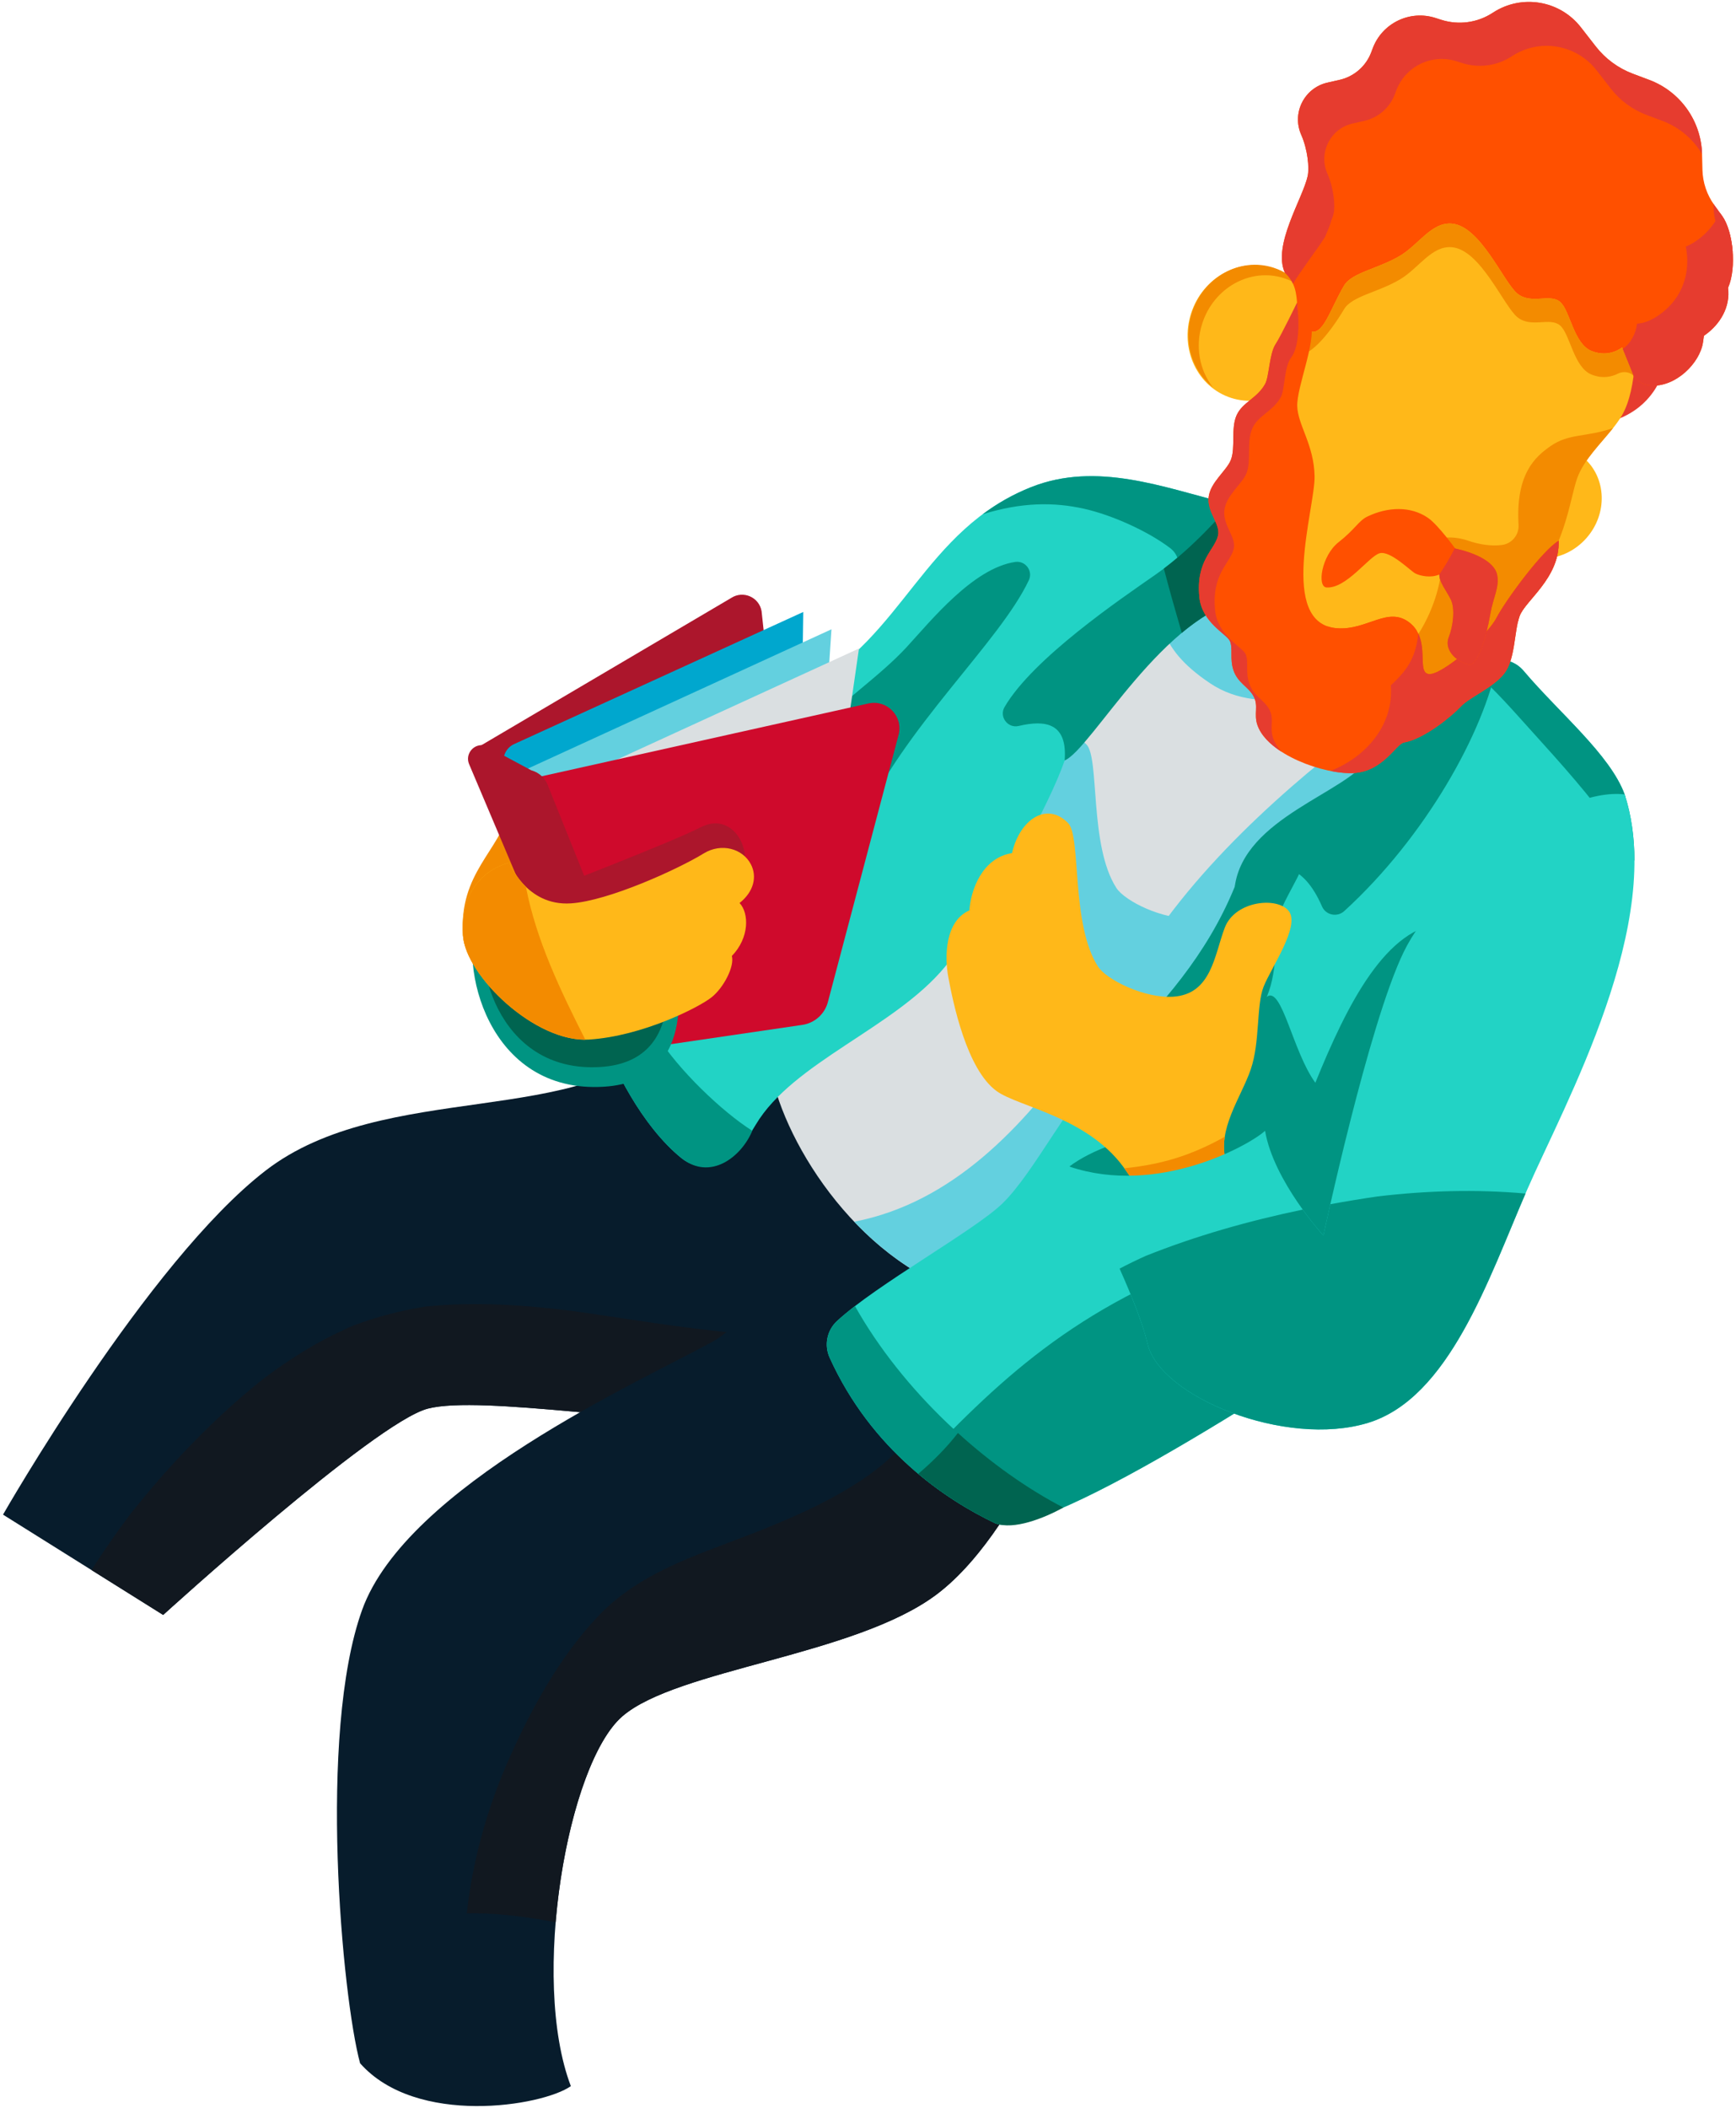 <?xml version="1.0" encoding="utf-8"?>
<!-- Generator: Adobe Illustrator 16.0.0, SVG Export Plug-In . SVG Version: 6.00 Build 0)  -->
<!DOCTYPE svg PUBLIC "-//W3C//DTD SVG 1.1//EN" "http://www.w3.org/Graphics/SVG/1.1/DTD/svg11.dtd">
<svg version="1.1" id="Layer_1" xmlns="http://www.w3.org/2000/svg" xmlns:xlink="http://www.w3.org/1999/xlink" x="0px" y="0px"
	 width="412px" height="500px" viewBox="0 0 412 500" enable-background="new 0 0 412 500" xml:space="preserve">
<g>
	<path fill="#071C2C" d="M158.315,245.367c-19.362,22.534-67.01,10.487-95.283,32.291c-28.074,21.654-62.316,81.604-62.316,81.604
		l38.007,23.792c0,0,50.149-45.633,62.803-48.938c12.653-3.303,55.476,4.318,68.209,2.254c12.732-2.064,40.508-54.173,40.508-54.173
		l-41.377-45.637L158.315,245.367z"/>
	<path fill="#111820" d="M175.535,316.242c-13.309-1.123-26.482-3.44-39.703-5.289c-11.609-1.454-23.294-2.256-34.952-1.027
		c-4.593,0.749-9.123,1.81-13.548,3.27c-1.21,0.399-2.413,0.822-3.604,1.277c-0.285,0.108-0.571,0.231-0.857,0.354
		c-1.903,0.936-3.843,1.782-5.718,2.78c-3.538,1.881-6.95,3.996-10.253,6.264c-1.541,1.059-3.047,2.16-4.548,3.273
		c-0.075,0.063-0.155,0.127-0.245,0.199c-0.753,0.602-1.5,1.212-2.242,1.83c-6.744,5.609-13.047,11.746-18.957,18.225
		c-3.024,3.314-5.944,6.722-8.757,10.218c-0.266,0.331-0.541,0.661-0.814,0.992c-0.03,0.041-0.056,0.074-0.095,0.129
		c-0.289,0.39-0.587,0.773-0.878,1.162c-1.245,1.661-2.464,3.341-3.657,5.041c-1.721,2.449-3.385,4.94-4.984,7.471l17.002,10.643
		c0,0,50.149-45.633,62.803-48.938c12.653-3.303,55.476,4.318,68.209,2.254c5.032-0.815,12.413-9.448,19.5-19.592
		C184.667,316.813,180.093,316.629,175.535,316.242z"/>
	<path fill="#071C2C" d="M200.666,268.808c-10.187,4.447-14.84,40.276-31.678,49.503c-16.837,9.229-72.506,34.165-83.064,63.595
		c-10.558,29.427-4.706,91.833-0.468,107.481c13.296,15.068,43.237,10.204,50.024,5.428c-9.691-25.42-0.778-76.493,12.22-87.713
		c12.998-11.218,55.129-14.343,74.531-28.871c19.401-14.527,32.381-51.47,32.381-51.47l-36.999-59.043L200.666,268.808z"/>
	<path fill="#111820" d="M218.89,335.6c-3.882,8.684-12.636,14.807-20.703,19.258c-8.562,4.726-17.744,8.216-26.875,11.656
		c-10.563,3.983-21.031,8.214-29.026,16.497c-9.469,9.809-16.62,22.978-22.003,35.4c-4.868,11.233-8.151,23.239-9.502,35.42
		c7.097-0.115,14.118,0.797,21.092,2.121c1.75-21.195,8.058-42.144,15.827-48.851c12.998-11.218,55.129-14.343,74.531-28.871
		c11.14-8.342,20.161-24.071,25.824-35.955C238.562,339.126,228.888,336.167,218.89,335.6z"/>
	<path fill="#DADFE1" d="M293.839,123.62l-105.016,96.562c0,0-7.776,14.61-6.326,30.703c1.45,16.092,18.296,45.72,44.227,55.259
		c25.931,9.537,107.712-35.98,107.712-35.98l24.054-85.382L293.839,123.62z"/>
	<path fill="#63D0DF" d="M270.057,153.183c3.034,1.778,4.524-7.226,5.828-3.96c1.841,4.604,4.727,8.414,11.241,12.805
		c12.771,8.607,30.076,1.4,44.68-2.489l-37.967-35.918l-29.023,26.686C266.596,151.203,268.34,152.177,270.057,153.183z"/>
	<path fill="#63D0DF" d="M336.402,163.888c-10.404,6.973-20.448,14.47-29.891,22.719c-10.816,9.449-21.185,19.919-29.702,31.385
		c-7.294,9.817-13.407,20.46-20.504,30.42c-13.479,18.923-30.282,36.856-53.573,41.372c6.653,6.991,14.74,12.957,23.991,16.36
		c25.931,9.537,107.712-35.98,107.712-35.98l24.054-85.382L336.402,163.888z"/>
	<path fill="#63D0DF" d="M295.305,256.796c-2.147-7.54,3.604-15.172,5.87-21.751s1.294-15.231,3.082-19.704
		c1.787-4.473,8.628-14.252,6.013-17.818c-2.616-3.567-12.773-2.578-15.24,3.845c-2.464,6.424-3.106,15.804-12.252,16.392
		c-6.768,0.436-15.815-4.015-17.838-7.152c-6.454-10.013-3.954-30.749-7.063-33.992c-5.006-5.223-11.501-0.981-13.344,7.083
		c-7.139,1.134-9.805,8.873-10.123,13.592c-5.859,2.585-5.873,11.124-5.002,15.812c1.135,6.107,4.369,21.921,11.494,27.066
		c5.271,3.807,22.394,6.237,30.904,19.178C280.316,272.286,295.305,256.796,295.305,256.796z"/>
	<path fill="#22D3C5" d="M348.533,161.776c1.823-5.712,9.223-7.203,13.092-2.623c8.361,9.894,20.503,19.84,23.952,29.281
		c4.675,12.798-46.889,107.448-54.314,120.971c-0.582,1.061-1.406,1.963-2.407,2.642c-11.251,7.631-81.363,54.65-92.776,49.197
		c-11.678-5.577-29.257-17.304-39.19-39.231c-1.334-2.945-0.644-6.44,1.725-8.642c9.237-8.586,32.669-21.514,39.233-27.865
		c7.814-7.557,15.845-24.674,27.14-36.191c10.535-10.743,21.362-22.59,28.048-38.956c0.873-2.138,2.682-3.779,4.907-4.394
		c20.999-5.796,43.036-31.426,47.794-37.201c0.615-0.748,1.081-1.604,1.375-2.528L348.533,161.776z"/>
	<path fill="#009482" d="M359.292,227.103c-6.605,1.536-10.003-8.48-16.76-8.093c-13.499,0.775-22.772,19.101-30.363,37.812
		c-5.377-7.37-7.918-22.891-11.46-20.44c-10.783,7.46-23.702,15.95-31.785,19.562c-4.233,1.892,25.302,40.224,22.973,41.024
		c-37.285,12.83-55.528,31.227-75.067,51.672c6.779,5.89,13.685,9.948,19.25,12.605c11.413,5.453,81.525-41.566,92.776-49.197
		c1.001-0.679,1.825-1.581,2.407-2.642c4.735-8.623,27.413-50.227,42.017-82.566C368.813,225.459,363.841,226.046,359.292,227.103z"
		/>
	<path fill="#009482" d="M202.907,309.797c-1.626,1.25-3.084,2.449-4.294,3.574c-2.369,2.201-3.059,5.696-1.725,8.642
		c9.933,21.928,27.513,33.654,39.19,39.231c2.125,1.016,10.837-1.638,16.273-3.669C233.555,347.829,214.134,329.778,202.907,309.797
		z"/>
	<path fill="#006450" d="M227.34,339.893c-2.758,3.565-5.972,6.751-9.404,9.686c0.044,0.037,0.087,0.076,0.13,0.111
		c0.017,0.016,0.033,0.029,0.051,0.043c0.402,0.335,0.803,0.662,1.204,0.984c0.027,0.021,0.056,0.045,0.084,0.066
		c0.391,0.313,0.781,0.622,1.173,0.922c0.039,0.031,0.077,0.061,0.115,0.09c0.381,0.294,0.762,0.581,1.143,0.863
		c0.048,0.035,0.096,0.07,0.145,0.107c0.372,0.274,0.744,0.546,1.114,0.811c0.056,0.039,0.111,0.078,0.166,0.117
		c0.362,0.258,0.723,0.511,1.083,0.759c0.066,0.045,0.131,0.09,0.197,0.135c0.351,0.239,0.7,0.476,1.047,0.705
		c0.075,0.049,0.15,0.1,0.225,0.148c0.337,0.223,0.673,0.44,1.006,0.653c0.088,0.057,0.176,0.111,0.264,0.165
		c0.32,0.205,0.639,0.404,0.957,0.599c0.102,0.063,0.2,0.123,0.301,0.186c0.303,0.186,0.604,0.366,0.904,0.544
		c0.116,0.07,0.231,0.137,0.347,0.205c0.281,0.165,0.563,0.329,0.842,0.489c0.135,0.078,0.268,0.151,0.4,0.226
		c0.259,0.148,0.518,0.293,0.772,0.435c0.154,0.084,0.305,0.166,0.456,0.248c0.233,0.127,0.467,0.255,0.697,0.378
		c0.181,0.096,0.358,0.188,0.537,0.281c0.198,0.105,0.397,0.21,0.593,0.31c0.228,0.117,0.451,0.229,0.676,0.341
		c0.144,0.072,0.289,0.148,0.432,0.219c0.366,0.182,0.727,0.356,1.084,0.526c0.073,0.035,0.158,0.059,0.236,0.09
		c4.187,1.632,11.486-1.217,16.033-3.757c0.001,0,0.002-0.002,0.003-0.002C243.871,353.177,235.265,347.085,227.34,339.893z"/>
	<path fill="#009482" d="M297.941,205.965c-2.226,0.614-4.034,2.256-4.907,4.393c-6.686,16.367-17.513,28.214-28.048,38.957
		c-0.521,0.53-1.031,1.077-1.539,1.63c3.144,2.192,6.064,4.912,8.359,8.4c8.51,12.941,23.498-2.549,23.498-2.549
		c-2.148-7.54,3.604-15.172,5.87-21.751s1.294-15.231,3.082-19.704c1.438-3.601,6.148-10.637,6.568-15.106
		C306.592,202.747,302.245,204.777,297.941,205.965z"/>
	<path fill="#22D3C5" d="M297.55,129.632c0.721-4.765-2.317-9.274-6.994-10.433c-14.266-3.534-30.249-9.816-45.795-3.673
		c-25.508,10.08-30.486,35.771-53.394,47.503c-15.445,7.911-51.784,72.368-48.679,81.915c2.584,7.947,9.594,22.087,19.016,29.733
		c3.553,2.884,8.728,2.733,12.081-0.378c2.18-2.023,3.794-4.535,5.583-7.539c8.802-14.788,32.972-22.982,44.906-37.446
		c11.936-14.463,24.897-38.746,28.394-48.932c2.842-8.286,14.987-25.695,19.417-31.9c1.049-1.469,2.501-2.597,4.182-3.255
		l15.108-5.915c3.099-1.212,5.313-3.986,5.811-7.276L297.55,129.632z"/>
	<path fill="#009482" d="M290.556,119.199c-14.266-3.534-30.249-9.816-45.795-3.673c-4.391,1.735-8.162,3.94-11.532,6.449
		c9.293-2.896,17.002-2.882,24.055-1.301c6.549,1.468,15.006,5.237,20.375,9.29c4.07,3.072,0.678,8.322,3.867,11.987l9.85-2.64
		c3.099-1.212,5.313-3.986,5.811-7.276l0.364-2.404C298.271,124.867,295.232,120.357,290.556,119.199z"/>
	<path fill="#009482" d="M192.496,174.058c7.184-7.698,16.149-13.483,22.745-20.641c5.685-6.171,15.744-18.687,25.715-20.127
		c2.399-0.347,4.25,2.133,3.218,4.326c-6.971,14.814-29.677,34.837-40.111,58.138C195.332,215.25,192.496,174.058,192.496,174.058z"
		/>
	<path fill="#009482" d="M155.833,245.526c-4.052-6.503-6.697-10.823-11.301-10.526c-1.669,4.674-2.407,8.214-1.845,9.944
		c2.584,7.947,9.585,22.099,19.016,29.733c6.775,5.486,14.195-0.154,16.837-6.457C171.313,263.642,160.942,253.722,155.833,245.526z
		"/>
	<path fill="#009482" d="M296.163,142.019c-19.896,3.209-37.035,35.563-43.495,38.364c0.718-8.944-4.594-9.681-10.912-8.187
		c-2.591,0.612-4.688-2.19-3.348-4.491c6.764-11.583,27.624-25.685,35.907-31.462c9.831-6.857,18.101-17.164,18.101-17.164
		L296.163,142.019z"/>
	<path fill="#006450" d="M280.468,150.119c4.91-4.1,10.197-7.214,15.695-8.101l-3.747-22.939c0,0-7.229,9.009-16.204,15.785
		C277.548,139.968,278.997,145.046,280.468,150.119z"/>
	
		<ellipse transform="matrix(-0.751 -0.66 0.66 -0.751 563.716 450.415)" fill="#FFB819" cx="366.776" cy="118.929" rx="13" ry="13.852"/>
	<path fill="#009482" d="M293.034,210.358c2.208-16.528,26.682-22.253,31.979-30.687s24.093-29.148,24.093-29.148
		s9.527-10.786,6.336,6.268c-3.139,16.767-17.21,41.801-36.419,59.313c-1.674,1.525-4.366,0.974-5.273-1.103
		C309.44,205.122,302.794,202.228,293.034,210.358z"/>
	<path fill="#E63C2F" d="M395.466,84.548c-0.12,3.233-2.67,12.775-13.997,15.654s2.134-22.889,2.134-22.889L395.466,84.548z"/>
	<path fill="#FFB819" d="M387.87,74.382c0.518,5.597,0.795,17.66-2.918,24.105c-2.682,4.655-8.556,9.334-10.571,14.746
		c-2.016,5.411-2.66,17.407-12.946,28.236c-10.285,10.83-13.722,19.843-13.722,19.843l-16.974,4.088l-27.081-16.104l-4.905-31.161
		l6.467-31.488l11.294-24.651l24.46-24.154L387.87,74.382z"/>
	<path fill="#F38B00" d="M367.974,105.821c-3.599,2.513-8.293,6.569-7.578,18.664c0.141,2.376-1.569,4.463-3.928,4.778
		c-2.5,0.336-5.346-0.088-8.079-1.026c-2.019-0.693-4.167-0.927-6.278-0.62c0.118,0.868,0.203,1.748,0.234,2.649
		c0.221,6.313-1.59,12.846-4.66,18.327c-3.064,5.468-7.563,9.786-12.576,13.458l5.631,3.349l16.974-4.088
		c0,0,3.437-9.013,13.722-19.843c10.286-10.829,10.931-22.825,12.946-28.236c1.577-4.234,5.517-8.021,8.44-11.697
		C376.385,103.768,372.412,102.723,367.974,105.821z"/>
	
		<ellipse transform="matrix(-0.952 -0.307 0.307 -0.952 555.921 245.345)" fill="#FFB819" cx="297.285" cy="78.886" rx="15.174" ry="16.17"/>
	<path fill="#F38B00" d="M285.333,76.707c2.745-8.497,11.436-13.297,19.41-10.721c1.65,0.533,3.138,1.345,4.439,2.364
		c-1.743-2.216-4.098-3.938-6.927-4.852c-7.975-2.576-16.665,2.225-19.41,10.722c-2.177,6.738,0.042,13.775,5.029,17.686
		C284.702,87.872,283.562,82.191,285.333,76.707z"/>
	<path fill="#FF5000" d="M304.925,64.673c-2.95-6.562,4.285-17.627,5.424-22.928c0.412-1.918,0.021-6.241-1.543-9.791
		c-2.273-5.159,0.736-11.11,6.234-12.358l2.877-0.652c3.455-0.783,6.285-3.254,7.527-6.572l0.333-0.891
		c2.243-5.993,8.794-9.171,14.89-7.223l1.385,0.442c4.121,1.316,8.616,0.701,12.232-1.676l0,0c6.801-4.471,15.896-2.969,20.9,3.451
		l3.538,4.541c2.28,2.926,5.323,5.164,8.794,6.469l3.907,1.469c7.373,2.77,12.326,9.738,12.521,17.612l0.093,3.717
		c0.073,2.997,1.05,5.902,2.801,8.336l1.877,2.606c2.578,3.581,3.52,12.196,1.403,17.047c0.596,4.534-1.917,8.64-5.352,11.101
		l-0.374,0.269l-0.226,1.555c-0.709,4.885-6.459,10.695-12.447,10.258c-2.535-0.185-3.955-2.142-3.955-2.142l-2.796-6.92
		c0,0-2.966,2.563-7.242,0.86c-4.276-1.701-5.087-9.635-7.486-11.662c-2.4-2.028-6.765,0.664-10.052-1.892
		c-3.288-2.556-8.781-16.157-15.692-16.662c-4.749-0.346-7.744,4.912-12.131,7.567c-5.19,3.141-11.516,4.003-13.374,7.13
		c-3.433,5.771-5.049,12.486-8.494,10.672C305.77,75.918,310.049,69.351,304.925,64.673z"/>
	<path fill="#F38B00" d="M384.969,82.393c0,0-2.966,2.563-7.242,0.86c-4.276-1.701-5.087-9.635-7.486-11.662
		c-2.399-2.028-6.765,0.664-10.052-1.892c-3.288-2.556-8.781-16.157-15.692-16.662c-4.749-0.346-7.744,4.912-12.131,7.567
		c-5.19,3.141-11.516,4.003-13.374,7.13c-3.433,5.771-5.049,12.486-8.494,10.672c-0.455-0.239-0.818-0.521-1.121-0.83l-1.284,2.804
		c0.257,1.513-2.9,2.794-1.325,3.622c3.445,1.814,8.792-4.9,12.225-10.672c1.858-3.127,8.184-3.989,13.374-7.13
		c4.387-2.655,7.382-7.913,12.131-7.567c6.911,0.505,12.404,14.106,15.692,16.662c3.287,2.556,7.652-0.137,10.052,1.892
		c2.399,2.027,3.21,9.961,7.486,11.662c2.78,1.106,5.005,0.411,6.224-0.212c1.212-0.619,2.688-0.488,3.683,0.44
		c0.02,0.019,0.039,0.037,0.059,0.056L384.969,82.393z"/>
	<g>
		<path fill="#E63C2F" d="M406.671,49.202c0.07,2.885,1.011,5.681,2.696,8.022l1.805,2.508c0.015,0.02,0.026,0.043,0.04,0.063
			c-0.241-3.396-1.139-6.683-2.497-8.569l-1.877-2.606c-0.066-0.094-0.124-0.191-0.188-0.286L406.671,49.202z"/>
		<path fill="#E63C2F" d="M391.424,18.954l-3.907-1.469c-3.471-1.305-6.514-3.543-8.794-6.469l-3.538-4.541
			c-5.004-6.42-14.1-7.922-20.9-3.451l0,0c-3.616,2.377-8.111,2.992-12.232,1.676l-1.385-0.442
			c-6.096-1.948-12.646,1.23-14.89,7.223l-0.333,0.891c-1.242,3.318-4.072,5.789-7.527,6.572l-2.877,0.652
			c-5.498,1.248-8.508,7.199-6.234,12.358c1.563,3.55,1.955,7.873,1.543,9.791c-1.139,5.301-8.374,16.366-5.424,22.928
			c0.904,0.825,1.514,1.711,1.933,2.621c0.567-0.905,1.149-1.802,1.76-2.688c1.356-1.969,2.739-3.915,4.136-5.854
			c0.599-0.832,1.15-1.685,1.706-2.54c0.44-1.037,0.853-2.022,1.201-2.931c0.16-0.669,0.381-1.311,0.656-1.917
			c0.075-0.261,0.144-0.517,0.194-0.754c0.397-1.846,0.021-6.005-1.484-9.422c-2.188-4.965,0.709-10.692,5.999-11.893l2.771-0.628
			c3.324-0.755,6.047-3.132,7.242-6.325l0.32-0.856c2.158-5.768,8.464-8.825,14.329-6.951l1.332,0.426
			c3.967,1.268,8.293,0.675,11.772-1.612l0,0c6.546-4.303,15.298-2.857,20.113,3.321l3.405,4.37
			c2.193,2.815,5.122,4.969,8.462,6.225l3.761,1.413c4.022,1.512,7.294,4.323,9.409,7.854
			C403.734,28.671,398.785,21.72,391.424,18.954z"/>
		<path fill="#E63C2F" d="M388.442,90.025l-0.121-0.299c0,0-0.04,0.033-0.109,0.086C388.281,89.879,388.358,89.951,388.442,90.025z"
			/>
	</g>
	<path fill="#E63C2F" d="M408.715,51.226l-0.519-0.721c-1.578,3.33-4.229,6.141-7.577,7.757c-0.177,0.085-0.354,0.148-0.532,0.225
		c0.104,0.514,0.188,1.033,0.244,1.559c0.589,5.458-1.373,10.575-5.717,14.014c-1.434,1.136-3.073,2.118-4.865,2.545
		c-0.186,0.045-0.668,0.115-1.234,0.179c-0.297,2.363-1.446,4.604-3.392,5.992l2.642,6.538c0,0,1.42,1.957,3.955,2.142
		c5.988,0.438,11.738-5.373,12.447-10.259l0.226-1.554l0.374-0.269c3.435-2.461,5.947-6.566,5.352-11.101
		C412.234,63.422,411.293,54.807,408.715,51.226z"/>
	<path fill="#009482" d="M363.433,173.339c7.123,7.875,14.129,15.604,20.216,24.359c1.479,2.127,2.892,4.301,4.247,6.514
		c-0.007-5.497-0.705-10.808-2.318-15.777c-3.449-9.441-15.591-19.388-23.952-29.281c-3.228-3.82-8.909-3.413-11.764,0.142
		C354.793,163.556,359.147,168.602,363.433,173.339z"/>
	<path fill="#FF5000" d="M311.159,76.659c1.107,4.747-3.421,15.151-3.288,19.677c0.133,4.526,3.969,9.091,4.114,16.628
		c0.145,7.538-8.81,35.023,5.357,36.058c7.142,0.521,12.088-5.371,17.232-1.29c5.146,4.081,1.39,11.913,4.586,12.146
		s13.709-8.959,15.995-13.308c2.287-4.35,10.87-15.967,14.757-18.304c0.292,8.864-7.97,14.167-9.283,17.893
		c-1.314,3.726-0.979,10.234-3.657,13.629c-2.68,3.394-8.164,5.541-10.299,7.817c-2.134,2.276-8.636,7.649-13.48,8.515
		c-1.882,0.336-4.896,6.819-11.875,7.236c-6.979,0.418-20.503-4.356-22.903-11.398c-0.896-2.631,0.326-4.492-0.896-6.781
		c-1.223-2.29-3.7-3.11-4.762-6.138c-0.958-2.733-0.075-5.332-0.88-7.012c-0.804-1.681-6.637-4.372-7.231-10.371
		c-0.866-8.748,3.588-11.087,4.425-14.615c0.639-2.699-2.607-5.518-2.231-9.08c0.375-3.562,4.271-6.293,5.278-8.878
		c1.141-2.928-0.038-7.414,1.35-10.556c1.388-3.141,4.927-4.041,6.801-7.494c0.936-1.725,0.966-6.993,2.413-9.319
		c1.446-2.326,6.286-8.342,6.286-8.342L311.159,76.659z"/>
	<g>
		<path fill="#E63C2F" d="M302.146,175.067c-0.896-2.631,0.327-4.492-0.896-6.782c-1.223-2.289-3.699-3.109-4.762-6.138
			c-0.958-2.733-0.075-5.332-0.88-7.012c-0.803-1.68-6.637-4.371-7.231-10.371c-0.868-8.748,3.588-11.086,4.425-14.615
			c0.64-2.699-2.607-5.518-2.231-9.079c0.375-3.563,4.271-6.294,5.278-8.879c1.141-2.928-0.038-7.414,1.35-10.556
			c1.388-3.141,4.927-4.04,6.8-7.493c0.937-1.726,0.756-7.139,2.413-9.319c2.771-3.646,1.408-13.051,1.408-13.051
			s-3.691,7.616-5.138,9.941c-1.447,2.326-1.478,7.595-2.413,9.319c-1.874,3.453-5.413,4.354-6.801,7.494s-0.209,7.628-1.35,10.556
			c-1.007,2.585-4.903,5.316-5.278,8.878c-0.376,3.563,2.87,6.381,2.231,9.08c-0.837,3.528-5.291,5.867-4.425,14.615
			c0.595,5.999,6.428,8.69,7.231,10.371c0.805,1.68-0.078,4.278,0.88,7.012c1.062,3.027,3.539,3.848,4.762,6.138
			c1.222,2.289-0.001,4.15,0.896,6.781c0.826,2.421,2.966,4.574,5.701,6.341C303.219,177.288,302.534,176.208,302.146,175.067z"/>
		<path fill="#FF5000" d="M342.892,162.986c3.196,0.233,13.71-8.958,15.996-13.308c0.341-0.649,0.826-1.465,1.412-2.384
			c0.099-0.398,0.206-0.783,0.33-1.136c1.313-3.726,9.575-9.028,9.283-17.893c-3.887,2.337-12.47,13.954-14.757,18.304
			c-1.895,3.607-9.449,10.543-13.796,12.671C341.425,161.314,341.487,162.884,342.892,162.986z"/>
		<path fill="#FF5000" d="M321.074,152.131c6.212,0.453,10.763-3.944,15.229-2.41c-0.421-0.719-0.978-1.395-1.728-1.989
			c-5.145-4.081-10.091,1.812-17.232,1.29c-0.869-0.063-1.649-0.228-2.353-0.479C316.229,150.586,318.162,151.918,321.074,152.131z"
			/>
	</g>
	<path fill="#E63C2F" d="M369.913,128.267c-3.887,2.337-12.47,13.954-14.757,18.304c-2.286,4.349-12.799,13.541-15.995,13.308
		c-2.61-0.19-0.586-5.447-2.557-9.592c-0.298,2.813-1.012,5.534-2.656,7.958c-1.086,1.601-2.435,2.992-3.853,4.302
		c0.057,0.735,0.054,1.456,0.037,1.982c-0.267,8.573-6.661,15.341-14.383,18.337c2.055,0.408,3.981,0.586,5.568,0.491
		c6.979-0.417,9.993-6.9,11.875-7.236c4.845-0.865,11.347-6.238,13.48-8.515c2.135-2.276,7.619-4.424,10.299-7.817
		c2.679-3.395,2.343-9.903,3.657-13.629C361.943,142.434,370.205,137.131,369.913,128.267z"/>
	<path fill="#FF5000" d="M345.357,130.106c3.763,0.807,9.277,2.781,9.964,6.285c0.569,2.908-0.959,5.332-1.62,9.189
		c-1.031,6.006-3.117,12.514-5.14,12.03c-3.383-0.811-5.809-3.725-4.743-6.426c1.066-2.702,1.556-6.835,0.49-8.997
		s-2.826-4.201-2.701-5.929c-1.976,0.898-4.542,0.363-5.713-0.243c-1.173-0.607-5.934-5.471-8.463-4.786
		c-2.528,0.684-7.901,8.455-12.625,8.11c-2.271-0.166-1.186-7.533,2.867-10.723c4.054-3.189,4.751-5.098,6.873-6.109
		c4.739-2.26,10.203-2.557,14.391,0.354C341.307,124.51,345.357,130.106,345.357,130.106z"/>
	<path fill="#E63C2F" d="M355.321,136.392c-0.687-3.505-6.201-5.479-9.964-6.285c0,0-0.034-0.046-0.081-0.111
		c-1.078,2.168-2.313,4.261-3.697,6.274c0.01-0.004,0.02-0.006,0.028-0.01c-0.125,1.728,1.636,3.767,2.701,5.929
		s0.576,6.295-0.49,8.997c-1.065,2.701,1.36,5.615,4.743,6.426c2.022,0.483,4.108-6.024,5.14-12.03
		C354.362,141.724,355.891,139.3,355.321,136.392z"/>
	<path fill="#009482" d="M253.778,276.699c10.236-7.817,35.315-12.31,46.456-8.475c-2.2,14.189-24.23,20.12-24.23,20.12
		L253.778,276.699z"/>
	<path fill="#FFB819" d="M290.952,275.448c-2.147-7.539,3.604-15.172,5.87-21.752c2.267-6.578,1.295-15.23,3.082-19.703
		s8.628-14.252,6.013-17.818c-2.615-3.567-12.773-2.578-15.238,3.846c-2.466,6.423-3.107,15.803-12.254,16.391
		c-6.767,0.437-15.815-4.015-17.838-7.152c-6.454-10.013-3.954-30.749-7.063-33.992c-5.005-5.222-11.5-0.981-13.344,7.084
		c-7.139,1.133-9.805,8.872-10.123,13.591c-5.859,2.585-5.873,11.124-5.002,15.812c1.136,6.107,4.37,21.92,11.494,27.065
		c5.271,3.808,22.394,6.238,30.903,19.18C275.964,290.938,290.952,275.448,290.952,275.448z"/>
	<path fill="#F38B00" d="M290.673,269.628c-3.137,1.761-6.412,3.293-9.905,4.518c-4.483,1.575-9.184,2.479-13.93,2.967
		c0.209,0.291,0.416,0.583,0.615,0.886c8.511,12.939,23.499-2.55,23.499-2.55C290.399,273.508,290.372,271.561,290.673,269.628z"/>
	<path fill="#22D3C5" d="M385.577,188.435c9.834,30.287-14.173,73.229-23.127,93.726c-8.953,20.498-18.298,49.424-37.838,55.351
		c-19.54,5.926-49.267-6.169-52.254-18.739c-2.987-12.571-15.742-36.65-18.58-42.072c20.948,7.058,42.634-4.998,46.456-8.475
		c2.011,11.895,13.843,24.83,13.843,24.83s10.634-49.864,19.041-67.214C341.526,208.492,370.099,186.525,385.577,188.435z"/>
	<path fill="#009482" d="M326.915,283.788c-3.72,0.544-7.454,1.156-11.19,1.843c-1.039,4.571-1.647,7.424-1.647,7.424
		s-2.221-2.43-4.9-6.147c-12.722,2.646-25.343,6.21-37.255,10.979c-2.103,0.945-4.177,1.949-6.212,3.023
		c2.913,6.512,5.502,13.037,6.648,17.862c2.987,12.57,32.714,24.665,52.254,18.739c19.244-5.838,28.6-33.978,37.431-54.409
		C350.34,282.059,338.597,282.4,326.915,283.788z"/>
	<path fill="#F38B00" d="M121.013,191.859c-2.462,10.119-12.103,15.097-11.145,29.977c0.618,9.609,17.207,25.561,29.917,24.743
		c12.709-0.817,26.071-7.626,29.082-10.019c2.912-2.314,5.494-7.358,4.82-9.807c4.181-4.313,4.119-10.119,1.834-12.57
		c3.405-2.705,4.198-6.282,2.676-9.193c-1.938-3.706-6.979-5.152-11.214-2.547c-5.963,3.669-22.564,11.255-31.504,11.83
		s-11.513-12.799-11.513-12.799L121.013,191.859z"/>
	<path fill="#AC162C" d="M113.933,176.943l59.624-35.128c2.825-1.82,6.592-0.18,7.183,3.127l5.437,50.312l-46.054,13.743
		L113.933,176.943z"/>
	<path fill="#00A7CE" d="M121.922,176.537l68.714-31.382l-0.688,47.354l-59.617,5.495l-10.116-15.181
		C118.761,180.644,119.565,177.684,121.922,176.537z"/>
	<polygon fill="#63D0DF" points="124.166,182.811 197.333,149.262 194.163,196.776 137.027,202.111 	"/>
	<polygon fill="#DADFE1" points="130.689,187.375 203.857,153.826 196.964,201.58 143.552,206.676 	"/>
	<path fill="#CF0A2C" d="M127.99,184.253l78.175-17.411c4.407-0.926,8.244,3.115,7.092,7.468l-16.776,63.368
		c-0.757,2.858-3.145,4.99-6.07,5.419l-35.469,5.202L127.99,184.253z"/>
	<path fill="#AC162C" d="M128.832,211.536c0,0,30.234-11.597,37.482-15.324c7.248-3.728,12.218,4.775,9.939,10.464
		c-2.277,5.688-26.199,18.832-26.199,18.832l-19.365-6.273L128.832,211.536z"/>
	<path fill="#AC162C" d="M115.174,176.863l10.901,5.844c1.941,0.526,3.48,2.006,4.084,3.924l24.781,61.668l-14.708,1.152
		l-28.897-68.189C110.279,178.768,112.561,176.154,115.174,176.863z"/>
	<path fill="#009482" d="M113.508,217.14c-4.862,11.519,2.105,42.403,29.894,40.618c23.702-1.524,16.734-28.676,16.734-28.676
		L113.508,217.14z"/>
	<path fill="#006450" d="M115.814,216.738c-4.35,10.306,1.884,37.94,26.748,36.341c21.207-1.363,14.972-25.655,14.972-25.655
		L115.814,216.738z"/>
	<path fill="#FFB819" d="M109.868,221.836c0.618,9.609,17.207,25.561,29.917,24.743c12.709-0.817,26.071-7.626,29.082-10.019
		c2.912-2.314,5.494-7.358,4.82-9.807c4.181-4.313,4.119-10.119,1.834-12.57c3.405-2.705,4.198-6.282,2.676-9.193
		c-1.938-3.706-6.979-5.152-11.214-2.547c-5.963,3.669-22.564,11.255-31.504,11.83c-10.645,0.685-14.578-9.645-14.578-9.645
		S108.91,206.956,109.868,221.836z"/>
	<path fill="#F38B00" d="M124.813,210.334c-2.754-2.671-3.913-5.705-3.913-5.705s-11.99,2.327-11.032,17.207
		c0.604,9.391,16.457,24.827,29.04,24.764C133.016,234.978,127.249,222.986,124.813,210.334z"/>
</g>
</svg>
